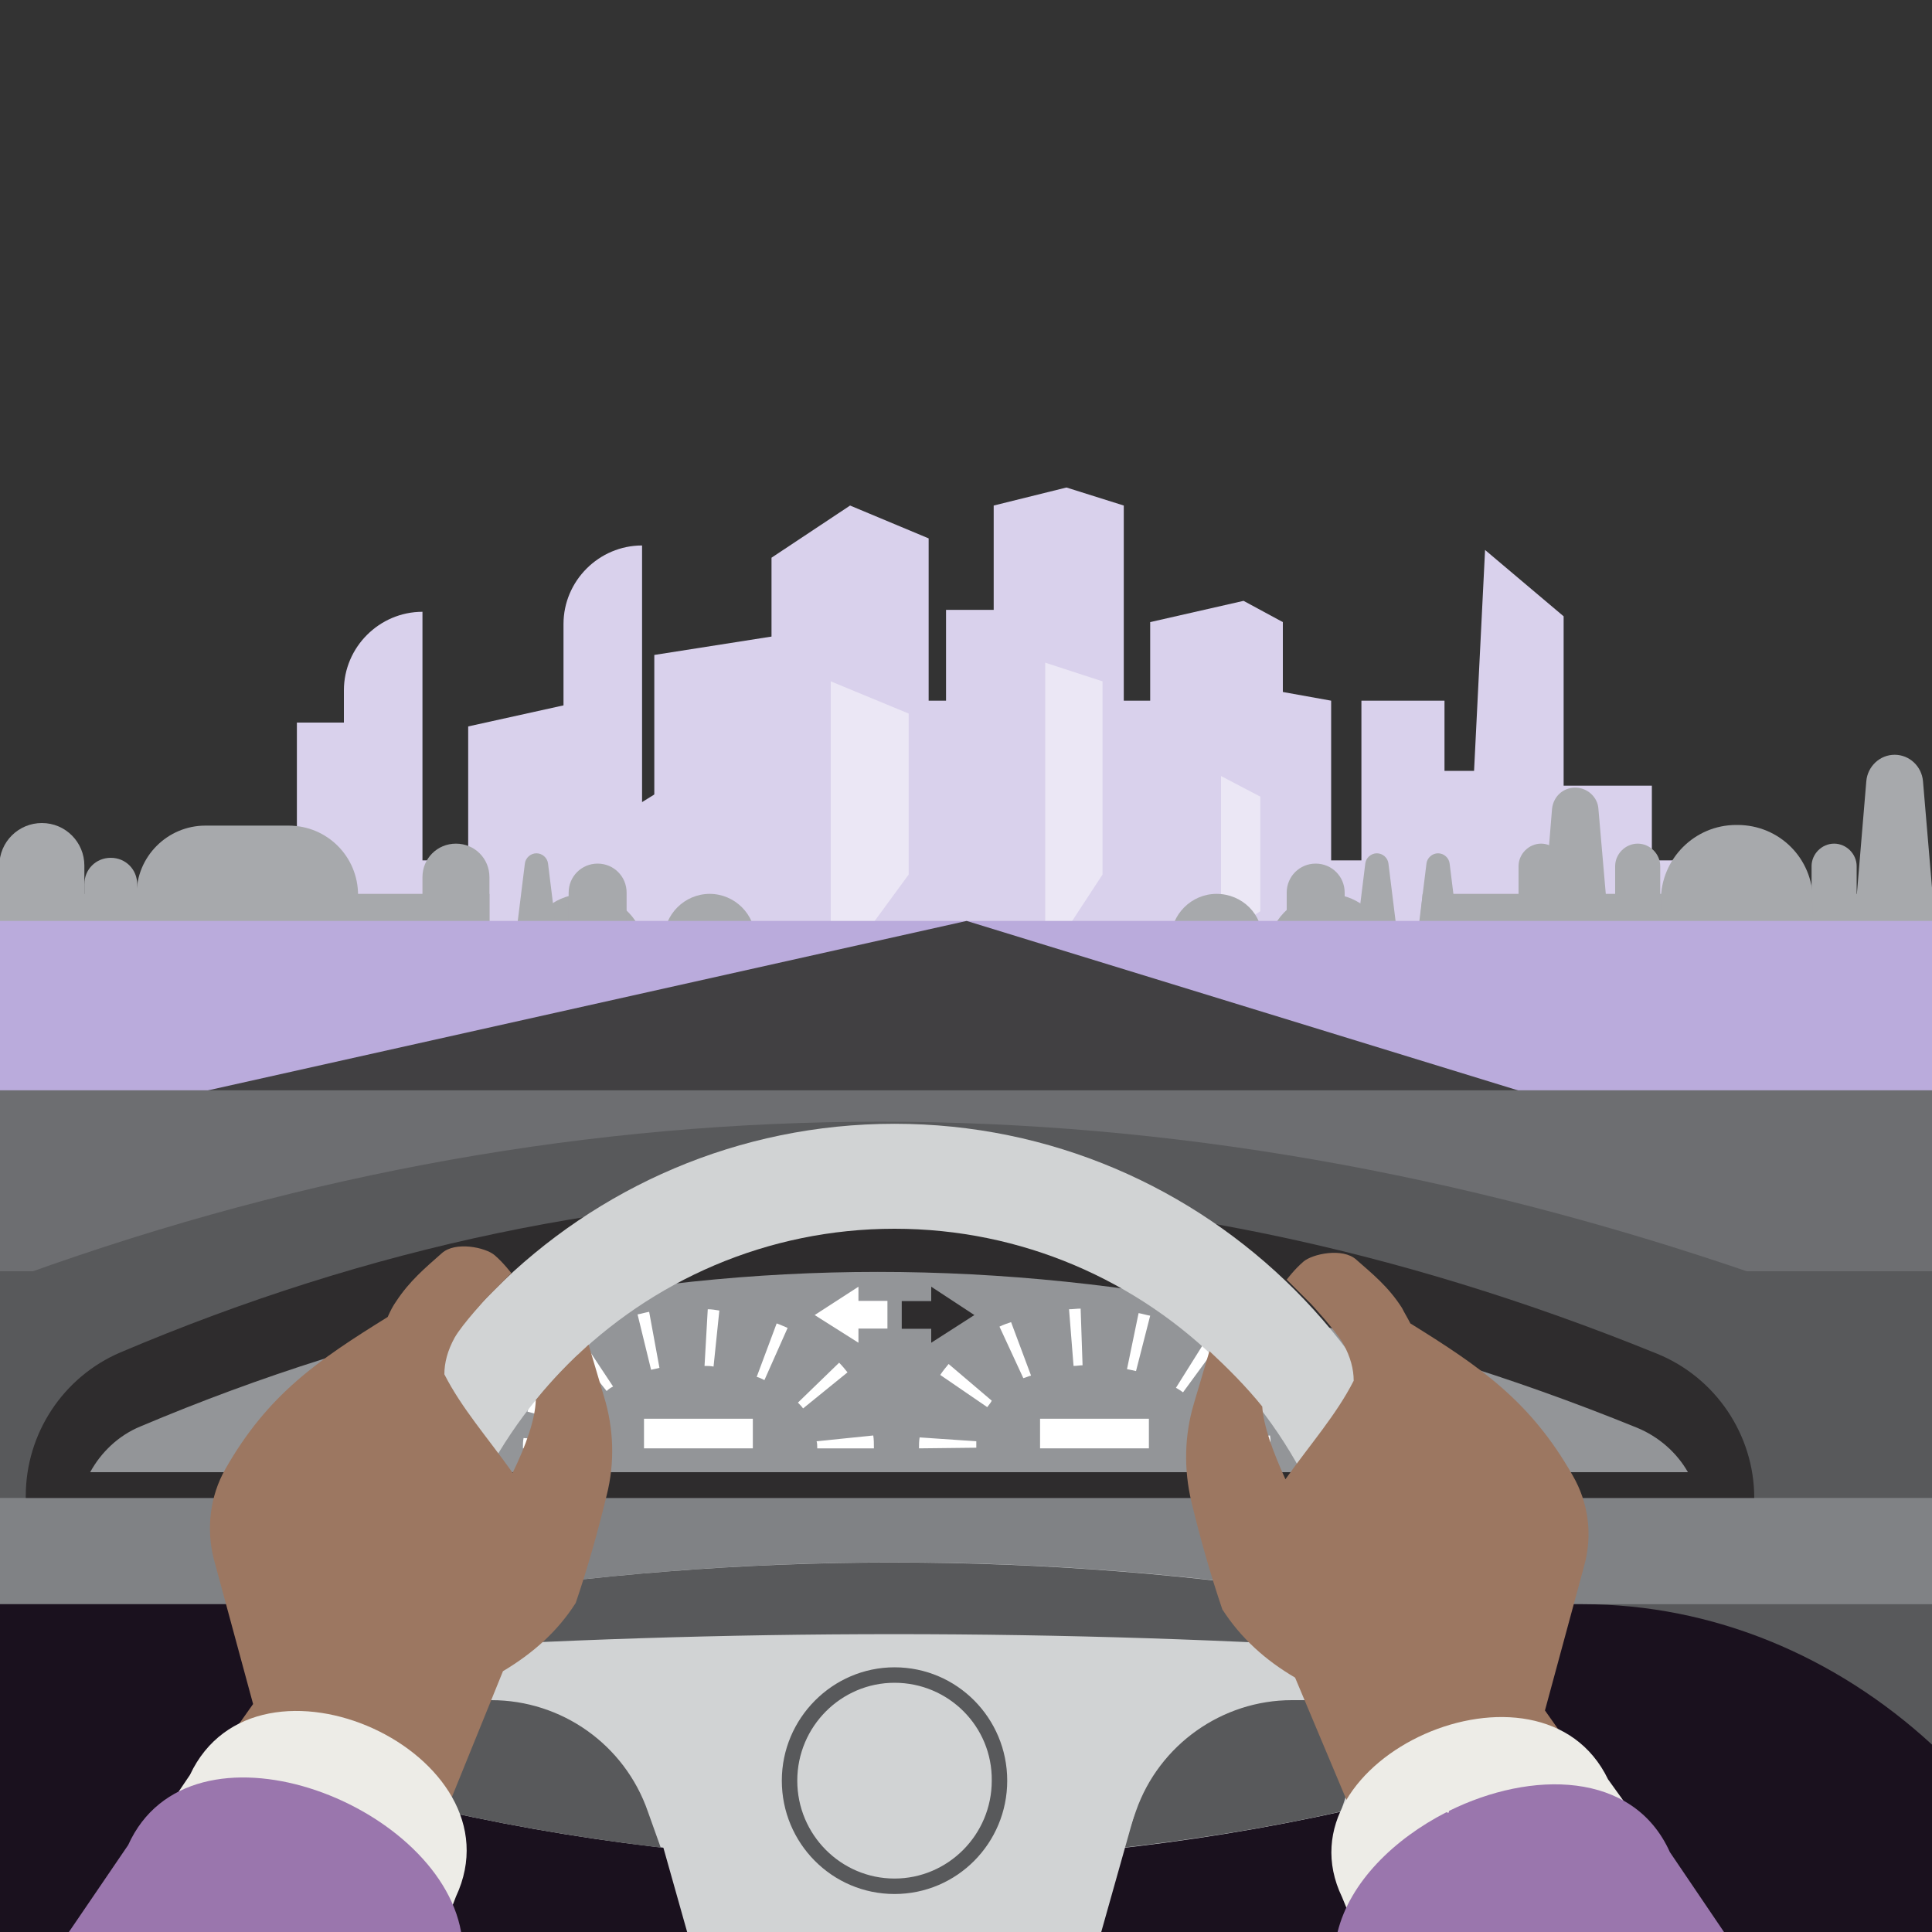 <svg xmlns="http://www.w3.org/2000/svg" xmlns:xlink="http://www.w3.org/1999/xlink" id="Layer_1" x="0px" y="0px" viewBox="0 0 300 300" style="enable-background:new 0 0 300 300;" xml:space="preserve">
<rect x="0" y="0" width="300" height="300" fill="#333333" stroke="none"/>
<style type="text/css">
	.st0{fill:#BAABDC;}
	.st1{fill:#808080;}
	.st2{fill:#4D4D4D;}
	.st3{fill:#666666;}
	.st4{fill:#1A111E;}
	.st5{fill:none;stroke:#58595B;stroke-width:3;stroke-linecap:round;stroke-linejoin:round;}
	.st6{fill:none;stroke:#58595B;stroke-width:3;stroke-linecap:round;stroke-linejoin:round;stroke-dasharray:1.005,9.042;}
	.st7{fill:#D9D1EC;}
	.st8{fill:#EBE7F5;}
	.st9{fill:#A7A9AC;}
	.st10{fill:#58595B;}
	.st11{fill:#FFFFFF;}
	.st12{fill:#F2D291;}
	.st13{fill:#E6E7E8;}
	.st14{fill:#9C7761;}
	.st15{fill-rule:evenodd;clip-rule:evenodd;fill:#FFFFFF;}
	.st16{fill-rule:evenodd;clip-rule:evenodd;fill:#EDBA68;}
	.st17{fill-rule:evenodd;clip-rule:evenodd;fill:#F2D291;}
	.st18{fill-rule:evenodd;clip-rule:evenodd;fill:#333333;}
	.st19{fill:#1A1A1A;}
	.st20{fill:#333333;}
	.st21{fill:#6D6E71;}
	.st22{fill:none;stroke:#FFFFFF;stroke-width:3;stroke-linecap:round;stroke-linejoin:round;stroke-miterlimit:10;}
	.st23{fill:none;stroke:#FFFFFF;stroke-width:2;stroke-linecap:round;stroke-linejoin:round;stroke-miterlimit:10;}
	.st24{fill:none;stroke:#FFFFFF;stroke-width:0.5;stroke-miterlimit:10;}
	.st25{fill:none;stroke:#FFFFFF;stroke-width:4;stroke-miterlimit:10;}
	.st26{fill:#FFFFFF;stroke:#58595B;stroke-width:5;stroke-linecap:round;stroke-linejoin:round;stroke-miterlimit:10;}
	.st27{fill-rule:evenodd;clip-rule:evenodd;}
	.st28{fill-rule:evenodd;clip-rule:evenodd;fill:#808080;}
	.st29{fill-rule:evenodd;clip-rule:evenodd;fill:#A1A1A1;}
	.st30{fill-rule:evenodd;clip-rule:evenodd;fill:#666666;}
	.st31{fill-rule:evenodd;clip-rule:evenodd;fill:#D4A15E;}
	.st32{fill:#373437;}
	.st33{fill-rule:evenodd;clip-rule:evenodd;fill:#F3D79C;}
	.st34{fill-rule:evenodd;clip-rule:evenodd;fill:#EFD291;}
	.st35{fill-rule:evenodd;clip-rule:evenodd;fill:#EBBA68;}
	.st36{fill:#A996D3;}
	.st37{fill:#808285;}
	.st38{fill:#939598;}
	.st39{fill:#E8E3F3;}
	.st40{fill:#B7A7DA;}
	.st41{fill:none;stroke:#414042;stroke-linecap:round;stroke-linejoin:round;stroke-miterlimit:10;}
	.st42{fill:#EDBA68;}
	.st43{fill:none;}
	.st44{fill:none;stroke:#B3B3B3;stroke-width:4;stroke-linecap:round;stroke-miterlimit:10;}
	.st45{fill-rule:evenodd;clip-rule:evenodd;fill:#D1D3D4;}
	.st46{fill:#D1D3D4;}
	.st47{fill:#D4A15E;}
	.st48{fill:#D48439;}
	.st49{fill:#78331A;}
	.st50{fill:#B0642E;}
	.st51{fill:#BCBEC0;}
	.st52{fill:#669999;}
	.st53{fill:#99CCCC;}
	.st54{fill:#471E04;}
	.st55{fill:#231F20;}
	.st56{fill:none;stroke:#B3B3B3;stroke-width:2;stroke-linecap:round;stroke-miterlimit:10;}
	.st57{fill:#FBCA0F;}
	.st58{fill:none;stroke:#A996D3;stroke-miterlimit:10;}
	.st59{fill:#EDBA68;stroke:#A996D3;stroke-miterlimit:10;}
	.st60{fill:none;stroke:#A996D3;stroke-width:2;stroke-linecap:round;stroke-miterlimit:10;}
	.st61{fill:#999999;}
	.st62{fill:#AF680B;}
	.st63{fill:#9A76AD;}
	.st64{opacity:0.8;fill:#D38963;}
	.st65{fill-rule:evenodd;clip-rule:evenodd;fill:#AF680B;}
	.st66{fill-rule:evenodd;clip-rule:evenodd;fill:#9A76AD;}
	.st67{fill-rule:evenodd;clip-rule:evenodd;fill:#58595B;}
	.st68{fill-rule:evenodd;clip-rule:evenodd;fill:#808285;}
	.st69{fill:#59351C;}
	.st70{fill-rule:evenodd;clip-rule:evenodd;fill:#231F20;}
	.st71{fill:none;stroke:#F2D291;stroke-width:16;stroke-linecap:round;stroke-miterlimit:10;}
	.st72{fill:#414042;}
	.st73{fill:#939598;stroke:#414042;stroke-width:2;stroke-miterlimit:10;}
	.st74{fill-rule:evenodd;clip-rule:evenodd;fill:none;stroke:#FFFFFF;stroke-width:2;stroke-linecap:round;stroke-miterlimit:10;}
	.st75{fill:none;stroke:#FFFFFF;stroke-width:2;stroke-linecap:round;stroke-miterlimit:10;}
	.st76{fill:none;stroke:#58595B;stroke-width:5;stroke-linecap:round;stroke-linejoin:round;stroke-miterlimit:10;}
	.st77{fill-rule:evenodd;clip-rule:evenodd;fill:#D8D0EB;}
	.st78{fill-rule:evenodd;clip-rule:evenodd;fill:#D48439;}
	.st79{fill-rule:evenodd;clip-rule:evenodd;fill:#78331A;}
	.st80{fill-rule:evenodd;clip-rule:evenodd;fill:#1A1A1A;}
	.st81{fill-rule:evenodd;clip-rule:evenodd;fill:#E6E7E8;}
	.st82{fill-rule:evenodd;clip-rule:evenodd;fill:#939598;}
	.st83{fill:#D19556;}
	.st84{fill:#2E2C2D;}
	.st85{fill:none;stroke:#808285;stroke-width:3;stroke-linecap:round;stroke-linejoin:round;stroke-miterlimit:10;}
	.st86{fill:#EDECE7;}
	.st87{fill-rule:evenodd;clip-rule:evenodd;fill:#6D6E71;}
</style>
<path class="st4" d="M209,278.2c-3.4-0.4-6.9-0.6-10.5-0.6H68.7c1.7,8,4.8,15.6,8.9,22.4h122.7C204.3,293.4,207.3,286,209,278.2z"></path>
<g>
	<polygon class="st7" points="227.9,139.6 242.8,139.6 242.8,95.7 230.6,85.4  "></polygon>
	<path class="st7" d="M99.7,138.9H87.5v-42c0-6.7,5.5-12.2,12.2-12.2l0,0V138.9z"></path>
	<path class="st7" d="M65.6,138.9H53.4v-31.7c0-6.7,5.5-12.2,12.2-12.2l0,0V138.9z"></path>
	<polygon class="st7" points="101.6,138.9 122,138.9 122,98.5 101.6,101.7  "></polygon>
	<rect x="135.3" y="108.8" class="st7" width="53.6" height="30.2"></rect>
	<rect x="46.1" y="112.2" class="st7" width="12.2" height="26.7"></rect>
	<rect x="146.9" y="94.7" class="st7" width="20.2" height="40.5"></rect>
	<polygon class="st7" points="154.3,139.3 174.5,139.3 174.5,78.5 165.6,75.7 154.3,78.5  "></polygon>
	<polygon class="st7" points="119.8,135.2 144.2,135.2 144.2,83.6 132,78.5 119.8,86.6  "></polygon>
	<polygon class="st7" points="186.1,139.9 206.7,139.9 206.7,108.8 186.1,105.1  "></polygon>
	<polygon class="st7" points="178.6,135.5 199.2,135.5 199.2,96.6 193.1,93.3 178.6,96.6  "></polygon>
	<rect x="214.9" y="119.7" class="st7" width="21.3" height="19.8"></rect>
	<rect x="235.2" y="122" class="st7" width="21.3" height="19.8"></rect>
	<rect x="211.4" y="108.8" class="st7" width="12.9" height="26.7"></rect>
	<polygon class="st7" points="72.7,135.5 90.8,135.5 90.8,108.8 72.7,112.8  "></polygon>
	<polygon class="st7" points="41.7,147.9 264.9,147.9 264.9,133.6 124.4,133.6 115.1,115 85.1,133.6 41.7,133.6  "></polygon>
</g>
<g>
	<polygon class="st8" points="162.3,149.4 171.2,135.8 171.2,105.8 162.3,102.9  "></polygon>
	<polygon class="st8" points="129,152.3 141.1,135.8 141.1,110.8 129,105.8  "></polygon>
	<polygon class="st8" points="189.6,145.4 195.7,141.5 195.7,123.7 189.6,120.5  "></polygon>
</g>
<g>
	<path class="st9" d="M188.9,138.8L188.9,138.8c-3.9,0-7.1,3.2-7.1,7.1l0,0c0,1.1,0.9,1.9,1.9,1.9h10.4c1.1,0,1.9-0.9,1.9-1.9l0,0   C196.1,142,192.9,138.8,188.9,138.8z"></path>
	<path class="st9" d="M206.2,138.8L206.2,138.8c-4.3,0-8,2.9-9.1,6.9v0c-0.3,1.1,0.5,2.1,1.6,2.1h14.8c1.1,0,1.9-1,1.6-2.1v0   C214.1,141.6,210.4,138.8,206.2,138.8z"></path>
	<path class="st9" d="M204.3,134.1L204.3,134.1c-2.5,0-4.5,2-4.5,4.5v4.7c0,2.5,2,4.5,4.5,4.5l0,0c2.5,0,4.5-2,4.5-4.5v-4.7   C208.8,136.1,206.8,134.1,204.3,134.1z"></path>
	<path class="st9" d="M220.9,138.8l-0.4,4.2c-0.3,2.6,1.8,4.9,4.4,4.9h71.6c2.5,0,4.4-2.2,4-4.7l-0.7-4.4H220.9z"></path>
	<path class="st9" d="M242.9,144.4h-7.1v-9.9c0-1.9,1.6-3.5,3.5-3.5l0,0c1.9,0,3.5,1.6,3.5,3.5V144.4z"></path>
	<path class="st9" d="M257.9,144.4h-7.1v-9.9c0-1.9,1.6-3.5,3.5-3.5l0,0c1.9,0,3.5,1.6,3.5,3.5V144.4z"></path>
	<path class="st9" d="M288.4,144.4h-7.1v-9.9c0-1.9,1.6-3.5,3.5-3.5l0,0c1.9,0,3.5,1.6,3.5,3.5V144.4z"></path>
	<path class="st9" d="M249.9,145.2h-10.5l1.6-19.6c0.2-1.9,1.7-3.3,3.6-3.3l0,0c1.9,0,3.5,1.5,3.6,3.3L249.9,145.2z"></path>
	<path class="st9" d="M296.8,145.2h-9l2-23.9c0.2-2.3,2.1-4.1,4.4-4.1h0c2.3,0,4.2,1.8,4.4,4.1l1.7,20.1   C300.5,143.4,298.9,145.2,296.8,145.2z"></path>
	<path class="st9" d="M281.4,142h-23.5v-2.2c0-6.4,5.2-11.7,11.7-11.7h0.2c6.5,0,11.7,5.2,11.7,11.7V142z"></path>
	<g>
		<path class="st9" d="M76,138.8v5.1c0,2.2-1.8,4-4,4H0v-9.1H76z"></path>
		<path class="st9" d="M213.5,147.8h0.6c1.7,0,3-1.5,2.8-3.2l-1.3-10.5c-0.1-0.9-0.9-1.6-1.8-1.6l0,0c-0.9,0-1.7,0.7-1.8,1.6    l-1.3,10.5C210.4,146.3,211.8,147.8,213.5,147.8z"></path>
		<path class="st9" d="M110.2,138.8L110.2,138.8c3.9,0,7.1,3.2,7.1,7.1l0,0c0,1.1-0.9,1.9-1.9,1.9H105c-1.1,0-1.9-0.9-1.9-1.9l0,0    C103.1,142,106.3,138.8,110.2,138.8z"></path>
		<path class="st9" d="M90.8,138.8L90.8,138.8c4.3,0,8,2.9,9.1,6.9v0c0.3,1.1-0.5,2.1-1.6,2.1H83.5c-1.1,0-1.9-1-1.6-2.1v0    C82.9,141.6,86.6,138.8,90.8,138.8z"></path>
		<path class="st9" d="M92.8,134.1L92.8,134.1c2.5,0,4.5,2,4.5,4.5v4.7c0,2.5-2,4.5-4.5,4.5h0c-2.5,0-4.5-2-4.5-4.5v-4.7    C88.3,136.1,90.3,134.1,92.8,134.1z"></path>
		<path class="st9" d="M83.6,147.8H83c-1.7,0-3-1.5-2.8-3.2l1.3-10.5c0.1-0.9,0.9-1.6,1.8-1.6l0,0c0.9,0,1.7,0.7,1.8,1.6l1.3,10.5    C86.6,146.3,85.3,147.8,83.6,147.8z"></path>
		<path class="st9" d="M223,147.8h0.6c1.7,0,3-1.5,2.8-3.2l-1.3-10.5c-0.1-0.9-0.9-1.6-1.8-1.6l0,0c-0.9,0-1.7,0.7-1.8,1.6    l-1.3,10.5C220,146.3,221.3,147.8,223,147.8z"></path>
		<path class="st9" d="M76,143.5v-7.3c0-2.9-2.3-5.2-5.2-5.2h0c-2.9,0-5.2,2.3-5.2,5.2v7.3H76z"></path>
		<path class="st9" d="M13.1,143.5v-9.1c0-3.6-2.9-6.6-6.6-6.6l0,0c-3.6,0-6.6,2.9-6.6,6.6v9.1H13.1z"></path>
		<path class="st9" d="M21.3,143v-5.7c0-2.3-1.8-4.1-4.1-4.1l0,0c-2.3,0-4.1,1.8-4.1,4.1v5.7H21.3z"></path>
		<path class="st9" d="M21.2,142h34.4v-3c0-6-4.8-10.8-10.8-10.8H31.9c-5.9,0-10.7,4.8-10.7,10.7V142z"></path>
	</g>
</g>
<rect y="143" class="st0" width="300" height="157"></rect>
<g>
	<g>
		<polygon class="st72" points="300.1,300 0.1,300 0.1,176.5 150.1,143 300.1,189.1   "></polygon>
	</g>
</g>
<rect y="185.4" class="st10" width="300" height="114.6"></rect>
<rect y="232.6" class="st37" width="300" height="16.5"></rect>
<rect y="169.3" class="st21" width="300" height="28.1"></rect>
<path class="st10" d="M4,197.8c87.5-31.5,176.9-31.5,268.4,0v32.8H4V197.8z"></path>
<path class="st84" d="M18.7,210c77.5-32.9,157.1-32.9,238.6,0.2c9.1,3.7,15.1,12.6,15.1,22.4v0H4v-0.3C4,222.6,9.8,213.8,18.7,210z"></path>
<path class="st38" d="M14,228.6c1.7-3.1,4.4-5.7,7.8-7.1c37.6-15.9,76.1-24,114.5-24c38.6,0,78.3,8.1,117.9,24.2  c3.4,1.4,6.2,3.9,7.9,6.9H14z"></path>
<g>
	<g>
		<path class="st11" d="M135.7,224.9h-8.8c0-0.4,0-0.8-0.1-1.1l8.8-0.9C135.7,223.5,135.7,224.2,135.7,224.9z M90,224.9h-8.8    c0-0.6,0-1.1,0.1-1.6l8.8,0.6C90,224.2,90,224.5,90,224.9z M90.4,221.5l-8.5-2.3c0.2-0.7,0.4-1.3,0.7-2l8.2,3.3    C90.6,220.8,90.5,221.2,90.4,221.5z M124.7,218.7c-0.2-0.3-0.5-0.6-0.8-0.9l6.4-6.2c0.5,0.5,0.9,1,1.3,1.5L124.7,218.7z M94.2,216    l-5.5-6.9c0.5-0.4,1.1-0.8,1.6-1.2l4.9,7.4C94.8,215.5,94.5,215.7,94.2,216z M118.7,214.3c-0.4-0.2-0.8-0.4-1.2-0.5l3.1-8.3    c0.6,0.2,1.2,0.5,1.7,0.7L118.7,214.3z M101.1,212.7l-2.1-8.6c0.6-0.1,1.2-0.3,1.8-0.4l1.6,8.7C102,212.5,101.6,212.6,101.1,212.7    z M110.8,212.2c-0.5-0.1-0.9-0.1-1.4-0.1l0.5-8.8c0.6,0,1.2,0.1,1.8,0.2L110.8,212.2z"></path>
	</g>
	<rect x="100" y="220.3" class="st11" width="16.9" height="4.6"></rect>
</g>
<g>
	<g>
		<path class="st11" d="M142.7,224.9c0-0.6,0-1.1,0.1-1.7l8.8,0.6c0,0.3,0,0.7,0,1L142.7,224.9z M197.3,224.9h-8.8    c0-0.4,0-0.8-0.1-1.1l8.8-0.9C197.3,223.5,197.3,224.2,197.3,224.9z M187.9,221.6c-0.1-0.3-0.3-0.7-0.4-1l8-3.9    c0.3,0.6,0.6,1.3,0.8,2L187.9,221.6z M153.3,218.5l-7.3-5c0.4-0.6,0.8-1.1,1.3-1.7l6.7,5.7C153.8,217.9,153.5,218.2,153.3,218.5z     M183.7,216.2c-0.3-0.2-0.7-0.5-1.1-0.7l4.7-7.5c0.6,0.3,1.1,0.7,1.6,1.1L183.7,216.2z M158.9,214l-3.7-8c0.6-0.3,1.2-0.5,1.8-0.7    l3.1,8.3C159.7,213.7,159.3,213.9,158.9,214z M176.4,212.9c-0.4-0.1-0.9-0.2-1.4-0.3l1.8-8.7c0.6,0.1,1.2,0.3,1.8,0.4L176.4,212.9    z M166.7,212.1l-0.7-8.8c0.6,0,1.2-0.1,1.8-0.1l0.3,8.8C167.7,212,167.2,212.1,166.7,212.1z"></path>
	</g>
	<rect x="161.5" y="220.3" class="st11" width="16.9" height="4.6"></rect>
</g>
<g>
	<g>
		<rect x="130.4" y="202" class="st11" width="7.4" height="4.3"></rect>
		<polygon class="st11" points="126.5,204.2 133.3,208.5 133.3,199.8   "></polygon>
	</g>
	<g>
		
			<rect x="140.1" y="202" transform="matrix(-1 -1.224647e-16 1.224647e-16 -1 287.522 408.333)" class="st84" width="7.4" height="4.3"></rect>
		<polygon class="st84" points="151.3,204.2 144.6,208.5 144.6,199.8   "></polygon>
	</g>
</g>
<path class="st4" d="M245.8,249.1H0V300h300v-29.1C285,257.1,265.9,249.1,245.8,249.1z"></path>
<path class="st46" d="M213.6,280.1c-49.9,11.8-99.7,11.8-149.5,0v-31.2c49.9-8.4,99.7-8.4,149.5,0V280.1z"></path>
<path class="st10" d="M176.4,281.2l-2,5.7c11.3-1.3,22.6-3.1,33.8-5.6l2.9-8.8c1.4-4.2-1.8-8.5-6.2-8.5h-4.3  C189.8,264,180,270.9,176.4,281.2z"></path>
<path class="st10" d="M76.3,264h-3.2c-4.4,0-7.5,4.3-6.2,8.5l2.9,8.9c10.9,2.4,21.9,4.2,32.8,5.5l-2-5.6C97,270.9,87.2,264,76.3,264  z"></path>
<path class="st10" d="M217.6,256.3l-1.6-2.9c-1.6-2.8-4.4-4.8-7.6-5.3c-46.4-7.3-92.9-7.3-139.4,0c-3.2,0.5-5.9,2.5-7.5,5.3  l-1.6,2.9C112.6,252.9,165.1,252.9,217.6,256.3z"></path>
<polygon class="st46" points="171,300 179.6,269.5 98.1,269.5 106.7,300 "></polygon>
<path class="st10" d="M138.9,294.1c-9.7,0-17.5-7.9-17.5-17.6s7.9-17.6,17.5-17.6c9.7,0,17.5,7.9,17.5,17.6S148.6,294.1,138.9,294.1  z M138.9,261.3c-8.3,0-15.1,6.8-15.1,15.2c0,8.4,6.8,15.2,15.1,15.2s15.1-6.8,15.1-15.2C154.1,268.1,147.3,261.3,138.9,261.3z"></path>
<path class="st43" d="M209,278.2c1.1-5,1.7-10.2,1.7-15.5c0-39.6-32.2-71.9-71.8-71.9c-39.6,0-71.8,32.2-71.8,71.9  c0,5.1,0.5,10.1,1.6,14.9h129.9C202.1,277.6,205.6,277.9,209,278.2z"></path>
<path class="st4" d="M59.1,300c-3.3-7-5.7-14.5-7-22.4H0V300l5.3,0v0H59.1z"></path>
<path class="st46" d="M67.1,262.7c0-39.6,32.2-71.9,71.8-71.9c39.6,0,71.8,32.2,71.8,71.9c0,5.3-0.6,10.5-1.7,15.5  c5.3,0.6,10.6,1.7,15.6,3.1c0.1-0.1,0.2-0.1,0.4-0.2c1.3-6,1.9-12.1,1.9-18.5c0-48.6-39.5-88.1-88-88.1c-48.5,0-88,39.5-88,88.1  c0,5.1,0.4,10.1,1.3,14.9h16.5C67.6,272.8,67.1,267.9,67.1,262.7z"></path>
<path class="st63" d="M224.9,281.5c0-0.1,0-0.2,0.1-0.3c-0.1,0.1-0.2,0.1-0.4,0.2C224.7,281.4,224.8,281.4,224.9,281.5z"></path>
<path class="st14" d="M93.8,216.9l-2.4-8.1c-2.9,2.6-5.7,5.5-8.2,8.6c-0.1,3-1.5,7-3.6,11.3c-3.9-5.5-7.9-10-10.6-15.3  c0-1.8,0.5-3.7,1.6-5.7c1.2-2.1,5-6.2,5-6.2l3.8-3.8c0,0-1.2-1.6-2.6-2.8c-1.4-1.2-6.1-2.2-8.2-0.3c-2.6,2.3-5,4.3-7.1,7.5  c-0.5,0.7-0.9,1.5-1.3,2.4c-10.8,6.7-18.6,12-25.2,23.6c-2.4,4.2-3,9.3-1.8,14l6.1,22.5l-22.1,31.3l45.6,1.3l15.3-37.7  c4.7-2.8,8.5-6.2,11.3-10.6c1.8-5.3,3.4-10.9,4.8-16.7C95.5,227.1,95.3,221.8,93.8,216.9z"></path>
<path class="st86" d="M68.7,300l2.1-5.5c10.4-22.2-30.9-41.1-41.3-18.9L13,300H68.7z"></path>
<path class="st63" d="M19.9,286.5L10.7,300h60.9C68,279.7,29.5,265.2,19.9,286.5z"></path>
<path class="st14" d="M259.4,293.2l-19.5-27.6l6.1-22.5c1.3-4.7,0.7-9.7-1.8-14c-6.6-11.6-14.4-16.9-25.2-23.6  c-0.4-0.8-0.9-1.6-1.3-2.4c-2.1-3.3-4.6-5.3-7.1-7.5c-2.1-1.9-6.8-0.9-8.2,0.3c-1.4,1.2-2.6,2.8-2.6,2.8l3.8,3.8c0,0,3.8,4.1,5,6.2  c1.1,2,1.6,3.9,1.6,5.7c-2.7,5.3-6.7,9.8-10.6,15.3c-2-4.4-3.4-8.3-3.6-11.3c-2.5-3.1-5.3-5.9-8.2-8.6l-2.4,8.1  c-1.5,5-1.6,10.2-0.4,15.3c1.4,5.8,3,11.4,4.8,16.7c2.9,4.5,6.7,7.9,11.3,10.6l14.8,35.2L259.4,293.2z"></path>
<path class="st86" d="M210.2,299l55.6-0.3l-16.1-22.4c-10.4-21.6-51.7-3.3-41.3,18.3L210.2,299z"></path>
<path class="st63" d="M259.3,287.6c-5.7-12.7-21.6-12.7-34.3-6.4c0,0.1,0,0.2-0.1,0.3c-0.1,0-0.2-0.1-0.3-0.1  c-8.2,4.2-15,10.9-16.9,18.6h10.9h39.6h9.5L259.3,287.6z"></path>
</svg>